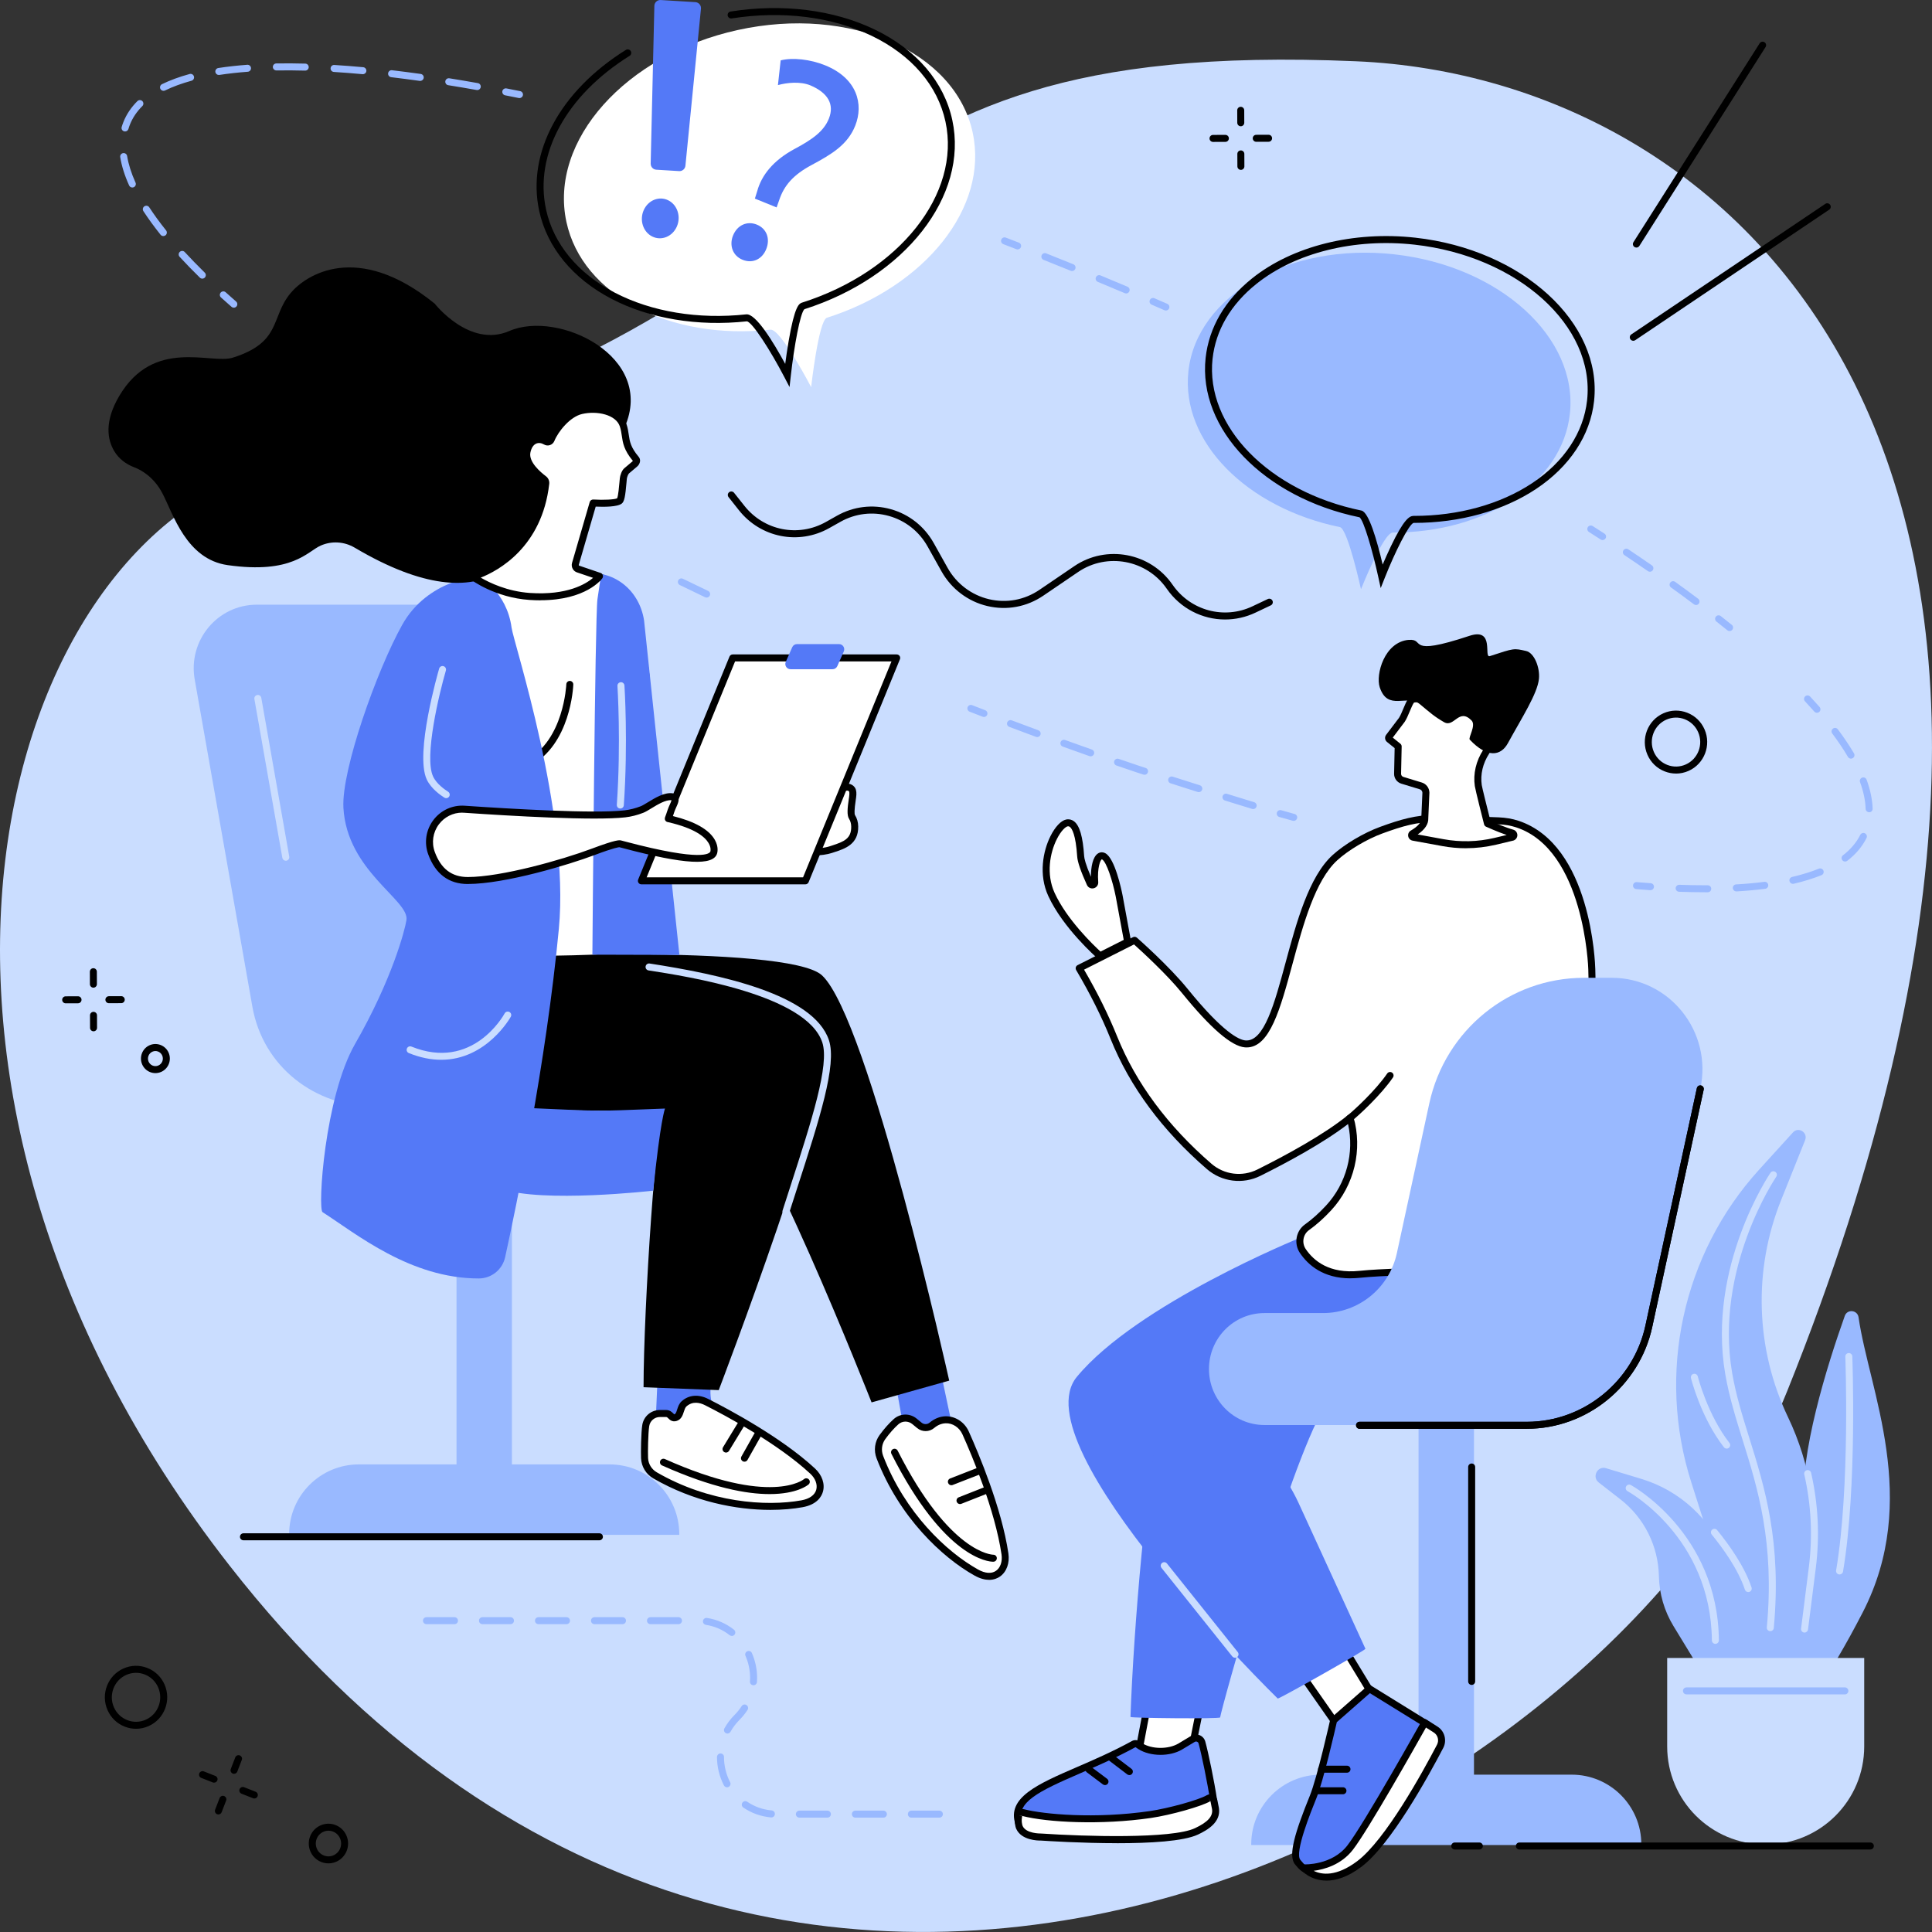 <svg xmlns="http://www.w3.org/2000/svg" id="Layer_2" viewBox="0 0 827.97 827.97"><rect x="0" y="0" width="827.97" height="827.97" fill="#333333" stroke="none"/><g id="Illustration"><g id="Job_interview"><path d="M119.4,199.39C388.54,130.14,333.13,15.61,581.17,26.26c163.64,7.03,344.73,171.95,184.71,569.99-73.88,183.78-432.75,375.55-667.59,74.58C-64.67,461.99-1.86,230.59,119.4,199.39Z" style="fill:#caddff;"></path><path d="M242.3,475.53l-81.15-1.18c-26.1,0-48.43-17.04-53-42.98l-24.71-140.2c-2.94-16.7,9.78-32.03,26.59-32.03h94.19l38.09,216.4Z" style="fill:#99b9ff;"></path><polygon points="219.38 655.88 195.64 655.88 195.64 474.1 219.38 475.05 219.38 655.88" style="fill:#99b9ff;"></polygon><path d="M261.23,627.58h-107.45c-16.49,0-29.86,13.37-29.86,29.86v.31h167.18v-.31c0-16.49-13.37-29.86-29.86-29.86Z" style="fill:#99b9ff;"></path><path d="M122.48,368.88c-.71,0-1.35-.51-1.48-1.24l-11.98-68.06c-.14-.82.4-1.59,1.22-1.74.82-.14,1.59.4,1.74,1.22l11.98,68.06c.14.82-.4,1.59-1.22,1.74-.09.02-.18.02-.26.02Z" style="fill:#caddff;"></path><path d="M401.71,580.28c-.2.82,9.46,45.04,9.46,45.04l-22.21-3.72-6.69-37.39,19.44-3.94Z" style="fill:#5479f7;"></path><path d="M399.38,610.81c1.36-1.14,3.3-2.26,5.77-2.36,3.72-.16,7.12,2.17,8.66,5.6,3.85,8.56,14.01,32.41,16.88,51.9,1.01,6.89-4.18,12.49-12.28,7.98-13.27-7.4-31.69-24.38-41.33-49.46-1.11-2.88-.71-6.13,1.11-8.62,1.48-2.03,3.5-4.49,5.83-6.58,2.23-2,5.59-2.03,7.91-.13l2.09,1.72c1.57,1.29,3.81,1.27,5.36-.04Z" style="fill:#fff;"></path><path d="M423.87,677.05c-1.7,0-3.77-.47-6.2-1.82-13.96-7.78-32.32-25.06-42-50.23-1.3-3.4-.82-7.15,1.3-10.04,1.97-2.69,4-4.98,6.04-6.81,2.79-2.5,6.94-2.57,9.86-.17l2.09,1.72c1,.82,2.45.81,3.44-.03,1.99-1.67,4.3-2.61,6.67-2.71,4.21-.16,8.26,2.42,10.09,6.48,4.15,9.23,14.12,32.8,16.99,52.29.61,4.15-.78,7.95-3.64,9.93-.94.65-2.5,1.4-4.66,1.4ZM388.03,609.23c-1.08,0-2.15.39-3.01,1.15-1.89,1.69-3.78,3.83-5.62,6.35-1.51,2.07-1.85,4.76-.92,7.2,9.39,24.42,27.16,41.16,40.66,48.69,3.04,1.7,5.77,1.9,7.69.57,1.91-1.32,2.82-4.01,2.38-7.02-2.82-19.12-12.66-42.39-16.76-51.5-1.33-2.95-4.24-4.86-7.23-4.71-1.73.07-3.37.75-4.87,2.01h0c-2.1,1.77-5.16,1.79-7.28.05l-2.09-1.72c-.87-.71-1.91-1.07-2.95-1.07ZM399.38,610.81h0,0Z"></path><path d="M425.64,669.29c-1.78,0-20.78-1.11-43.62-46.24-.37-.74-.08-1.64.66-2.02.74-.37,1.64-.08,2.02.66,22.35,44.17,40.62,44.59,40.96,44.59.01,0,.02,0,.03,0,.81,0,1.49.65,1.51,1.46.02.82-.62,1.51-1.44,1.54-.02,0-.06,0-.11,0Z"></path><path d="M411.42,644.58c-.6,0-1.16-.36-1.4-.95-.3-.77.07-1.64.85-1.95l10.53-4.15c.77-.3,1.64.07,1.95.84.3.77-.07,1.64-.84,1.95l-10.53,4.15c-.18.07-.37.1-.55.1Z"></path><path d="M407.73,636.51c-.6,0-1.17-.36-1.4-.96-.3-.77.08-1.64.85-1.94l12.35-4.81c.77-.3,1.64.08,1.94.85.3.77-.08,1.64-.85,1.94l-12.35,4.81c-.18.07-.36.1-.54.1Z"></path><path d="M306.93,580.16c-.16.33-1.39,5.52-2.36,14.27-1.6,14.57,14.71,28.07,14.71,28.07l-38.64-5.21,1.48-33.73,24.81-3.41Z" style="fill:#5479f7;"></path><path d="M289.56,607.5c2.27-.75,1.75-4.25,3.6-5.9,2.79-2.49,6.29-2.44,9.62-.76,8.33,4.2,31.1,16.28,45.48,29.6,5.08,4.71,4.54,12.36-4.57,14-14.93,2.69-39.82,1.19-62.95-12.17-2.65-1.53-4.38-4.31-4.52-7.4-.11-2.52,0-10.87.51-13.99.49-2.98,3.08-5.13,6.07-5.13h2.69c2.02.01,2.14,2.37,4.06,1.74Z" style="fill:#fff;"></path><path d="M330.18,647.07c-14.69,0-32.94-3.53-50.19-13.49-3.14-1.81-5.1-5.04-5.26-8.63-.12-2.59,0-11.05.53-14.3.61-3.7,3.77-6.38,7.53-6.38h2.71c1.56.01,2.44.88,3.02,1.45.14.14.35.34.44.4,0,0,.05-.01.12-.04.48-.16.72-.76,1.12-2.02.38-1.2.82-2.57,1.96-3.58,3.04-2.71,7.16-3.06,11.3-.98,8.98,4.53,31.43,16.51,45.82,29.84,3.06,2.83,4.35,6.66,3.37,10-.58,1.98-2.48,5.46-8.69,6.58-4.04.73-8.7,1.15-13.78,1.15ZM282.8,607.27c-2.28,0-4.2,1.62-4.57,3.87-.49,3.01-.61,11.25-.5,13.68.11,2.56,1.52,4.87,3.77,6.17,22.52,13.01,46.76,14.72,61.94,11.99,3.43-.62,5.68-2.21,6.35-4.47.65-2.24-.32-4.9-2.53-6.95-14.11-13.06-36.27-24.88-45.14-29.36-2.14-1.08-5.26-1.86-7.95.54-.52.47-.8,1.33-1.1,2.25-.47,1.47-1.06,3.3-3.04,3.95-1.89.62-3.01-.48-3.61-1.08-.47-.46-.62-.58-.92-.58h-2.69s0,0-.01,0ZM288.98,606.12h0,0Z"></path><path d="M329.8,640.3c-9.82,0-24.62-2.67-46.08-12.28-.76-.34-1.09-1.23-.76-1.98.34-.76,1.23-1.09,1.98-.76,45.46,20.36,59.48,8.74,59.61,8.62.62-.55,1.57-.48,2.12.14.55.62.49,1.57-.14,2.12-.34.29-4.95,4.14-16.74,4.14Z"></path><path d="M319.04,626.42c-.25,0-.5-.06-.73-.19-.72-.41-.98-1.32-.57-2.04l5.59-9.92c.41-.72,1.32-.98,2.04-.57.72.41.98,1.32.57,2.04l-5.59,9.92c-.28.49-.78.76-1.31.76Z"></path><path d="M311.14,622.5c-.27,0-.54-.07-.78-.22-.71-.43-.93-1.35-.5-2.06l6.29-10.33c.43-.71,1.35-.93,2.06-.5.71.43.93,1.35.5,2.06l-6.29,10.33c-.28.46-.78.72-1.28.72Z"></path><path d="M202.24,410.14s135.25-5.87,150.04,7.86c20.06,18.63,54.51,173.67,54.51,173.67l-33.27,9.33s-50.13-127.25-62.55-127.25-129.52-4.18-129.52-4.18l20.79-59.44Z"></path><path d="M175.63,405.86s-17.84,52.37-3.64,61.92c14.19,9.55,116.51,8.74,112.96,7.55s-9.15,85.74-9.15,119.17l32.22,1.24s51.34-134.45,45.8-149.46c-9.9-26.86-86.11-33.01-110.5-36.6-5.02-.74-67.69-3.82-67.69-3.82Z"></path><path d="M336.81,520.72c-.15,0-.31-.02-.46-.07-.79-.25-1.22-1.1-.97-1.89,1.16-3.62,2.31-7.17,3.44-10.66,8.99-27.78,16.76-51.77,13.58-61.36-6.76-20.38-57.72-28.27-74.47-30.86-.82-.13-1.38-.89-1.25-1.71.13-.82.89-1.38,1.71-1.25,29.85,4.62,70.29,13.05,76.86,32.88,3.48,10.52-4.04,33.78-13.57,63.22-1.13,3.48-2.28,7.03-3.43,10.65-.2.64-.79,1.04-1.43,1.04Z" style="fill:#caddff;"></path><path d="M362.23,337.42c1.11-.29,2.4.03,2.97,1.06.41.73.37,2,.19,3.2-.24,1.68-1.17,6.94-.27,8.37.6.96,1.15,2.31,1.18,4.11.14,7.04-5.33,8.32-10.27,9.95-4.94,1.64-16.21,1.53-19.38-2.83-3.18-4.37,6.51-12.12,16.91-13.54,3.52-.48,2.92-.98,3.34-2.41.29-.98,1.65-5.13,2.35-6,.78-.96,1.82-1.61,2.97-1.91Z" style="fill:#fff;"></path><path d="M348.59,366.61c-5.16,0-10.79-1.19-13.15-4.44-1.04-1.43-1.18-3.23-.39-5.08,2.08-4.87,10.29-9.73,18.32-10.83,1.2-.16,1.69-.31,1.89-.39.01-.06.02-.12.03-.18.05-.23.1-.49.18-.78.02-.05,1.57-5.22,2.63-6.52.97-1.2,2.28-2.04,3.76-2.42,1.88-.49,3.8.25,4.65,1.78.52.93.64,2.28.37,4.15l-.1.64c-.73,4.76-.61,6.28-.39,6.73.89,1.41,1.37,3.06,1.4,4.87.15,7.69-5.66,9.58-10.33,11.09l-.97.32c-1.97.65-4.86,1.07-7.92,1.07ZM363.02,338.82c-.14,0-.29.02-.42.05h0c-.86.22-1.61.7-2.18,1.4-.44.58-1.65,3.99-2.08,5.47-.06.19-.09.36-.12.52-.4,2.05-1.52,2.56-4.46,2.96-7.58,1.04-14.5,5.59-15.96,9.04-.5,1.16-.2,1.78.06,2.14,2.54,3.5,12.83,3.9,17.7,2.29l.98-.32c5.18-1.68,8.36-2.98,8.25-8.18-.02-1.26-.34-2.38-.95-3.34-.92-1.46-.7-4.44-.03-8.77l.09-.62c.25-1.75,0-2.24-.02-2.26-.15-.27-.51-.39-.87-.39ZM362.23,337.42h0,0Z"></path><path d="M200.96,250.58s-21.27-12.3-36.37,91.64c0,0,25.9,55.88,26.35,63.73.46,7.85,68.56,4.44,68.56,4.44l1.56-119.14,15.89-.76-3.4-27.49c-2.11-8.01-11.03-13.77-17.02-15.91l-55.56,3.5Z" style="fill:#fff;"></path><path d="M228.93,412.62c-1.18,0-2.36,0-3.55-.01-31.26-.23-35.75-3.3-35.94-6.58-.36-6.21-19.05-47.72-26.22-63.18-.12-.26-.17-.56-.12-.85,9.95-68.5,22.68-88.03,31.61-92.36,3.21-1.55,5.55-.97,6.53-.58l55.19-3.48c.2-.01.41.02.6.09,5.54,1.98,15.55,7.77,17.97,16.94.02.07.03.13.04.2l3.4,27.49c.05.41-.07.83-.34,1.15-.27.32-.66.51-1.08.53l-14.48.7-1.54,117.73c-.01.79-.63,1.44-1.42,1.48-.16,0-14.96.74-30.65.74ZM166.13,341.99c2.53,5.48,25.85,56.09,26.3,63.87.14.33,2.39,3.59,33.95,3.76,13.71.08,27.31-.47,31.63-.66l1.54-117.73c.01-.79.64-1.44,1.43-1.48l14.27-.69-3.19-25.78c-1.85-6.79-9.39-12.32-15.76-14.68l-55.25,3.48c-.28.02-.57-.05-.82-.18-.11-.06-1.74-.83-4.41.55-6.72,3.45-19.49,19.68-29.69,89.55Z"></path><path d="M291.16,409.24l-15.14-143.33c-1-6.71-4.61-12.84-10.22-16.59-2.2-1.47-4.82-2.68-7.89-3.28,0,0,.05-2.78-1.87,10.77-1.04,7.36-2.12,146.38-2.17,152.32l37.28.11Z" style="fill:#5479f7;"></path><polygon points="345.15 377.49 274.88 377.49 314.01 281.95 384.28 281.95 345.15 377.49" style="fill:#fff;"></polygon><path d="M345.15,378.99h-70.27c-.5,0-.97-.25-1.25-.66-.28-.42-.33-.94-.14-1.4l39.13-95.54c.23-.56.78-.93,1.39-.93h70.27c.5,0,.97.25,1.25.66.28.42.33.94.14,1.4l-39.13,95.54c-.23.56-.78.93-1.39.93ZM277.12,375.99h67.03l37.9-92.54h-67.03l-37.9,92.54Z"></path><path d="M356.81,286.8h-18.03c-1.61,0-2.69-1.67-2.03-3.16l2.77-6.28c.36-.81,1.15-1.33,2.03-1.33h18.03c1.61,0,2.69,1.67,2.03,3.16l-2.77,6.28c-.36.81-1.15,1.33-2.03,1.33Z" style="fill:#5479f7;"></path><path d="M226.36,328.49c-.54,0-1.06-.29-1.33-.8-.39-.73-.1-1.64.63-2.03,15.96-8.41,17.03-32.17,17.04-32.41.03-.83.73-1.47,1.55-1.44.83.03,1.47.73,1.44,1.55-.04,1.05-1.15,25.74-18.64,34.95-.22.12-.46.17-.7.17Z"></path><path d="M228.35,474.92l18.49.81c6.44.28,12.9.3,19.34.06l18.81-.71s-1.99,4.89-5.04,35.19c0,0-47.55,5.43-65.29-.82-17.74-6.25,13.69-34.53,13.69-34.53Z" style="fill:#5479f7;"></path><path d="M205.17,246.89s-21.89,1.34-32.81,20.9c-10.92,19.56-26.05,62.26-25.19,78.31,1.47,27.23,28.31,39.59,27.02,48.2-.63,4.18-6.15,25.44-22.02,53.08-13.07,22.77-16.06,70.73-13.93,72.1,14.36,9.21,37.6,28.43,66.94,28.41,5.42,0,10.12-3.76,11.3-9.11,4.68-21.35,17.58-83.22,23.02-140.72,4.71-49.8-19.43-122.69-20.26-129.06-2.02-15.43-14.07-22.13-14.07-22.13Z" style="fill:#5479f7;"></path><path d="M287.95,341.44c2.86.36.53,3.25-.38,6.04-1.28,3.9-1.31,3.29-.98,3.36,22.33,5.13,19.31,14.42,19.31,14.42-2.06,7.2-36.76-2.85-40.09-3.64-1.19-.28-6.38,1.48-11.67,3.46-12.37,4.65-38.7,12.23-53.6,12.26-8.4.02-13.06-4.77-15.61-11.73-3.5-9.53,4.04-19.52,14.09-18.83,20.96,1.44,55.74,3.45,68.79,1.98,2.53-.28,4.99-.94,7.36-1.87,2.73-1.06,8.56-5.99,12.79-5.46Z" style="fill:#fff;"></path><path d="M200.49,378.85c-8.17,0-13.88-4.28-16.97-12.71-1.82-4.95-1-10.43,2.17-14.66,3.17-4.23,8.19-6.54,13.43-6.18,19.99,1.37,55.47,3.45,68.52,1.98,2.27-.26,4.62-.85,6.98-1.77.71-.28,1.82-.95,3-1.67,3.15-1.92,7.07-4.31,10.52-3.88h0c1.13.14,1.93.61,2.36,1.39.77,1.38.05,2.97-.71,4.65-.29.65-.59,1.31-.8,1.94-.24.74-.44,1.33-.6,1.79,9.42,2.35,15.46,5.78,17.96,10.2,1.76,3.11,1.05,5.54.97,5.8-1.55,5.42-13.91,4.76-40.07-2.18-.86-.23-1.48-.39-1.8-.47-.19,0-1.9.06-10.79,3.41-10.68,4.02-37.96,12.32-54.13,12.35h-.05ZM198.05,348.26c-3.9,0-7.58,1.84-9.97,5.02-2.56,3.42-3.22,7.84-1.75,11.83,2.65,7.23,7.28,10.75,14.16,10.75h.04c14.23-.03,40.09-7.28,53.08-12.16,10.59-3.98,11.86-3.68,12.54-3.52.33.08.98.25,1.87.49,33.3,8.83,36.19,5.05,36.43,4.2.02-.09.42-1.55-.79-3.58-1.55-2.62-5.81-6.29-17.29-8.94-.45-.03-.9-.25-1.16-.61-.51-.68-.26-1.35-.07-1.84.15-.4.47-1.23,1-2.87.26-.78.61-1.56.92-2.25.26-.57.62-1.36.73-1.83-.01,0-.02,0-.03,0-2.42-.3-5.98,1.87-8.59,3.46-1.35.82-2.51,1.54-3.47,1.91-2.61,1.02-5.21,1.67-7.73,1.96-13.29,1.5-48.97-.59-69.06-1.97-.29-.02-.57-.03-.86-.03ZM286.59,352.33h0,0ZM286.26,352.3s0,0,0,0c0,0,0,0,0,0Z"></path><path d="M191.23,342.06c-.28,0-.57-.08-.82-.24-1.39-.91-5.61-3.67-7.53-7.79-5.19-11.13,4.9-46.04,5.33-47.52.23-.8,1.06-1.25,1.86-1.02.79.23,1.25,1.06,1.02,1.86-2.86,9.78-9.41,37.02-5.49,45.41,1.56,3.34,5.24,5.75,6.45,6.54.69.45.89,1.38.43,2.08-.29.44-.77.68-1.26.68Z" style="fill:#caddff;"></path><path d="M265.84,346.5s-.07,0-.11,0c-.83-.06-1.45-.77-1.39-1.6,1.85-26.63.28-50.69.27-50.93-.06-.83.57-1.54,1.4-1.6.83-.06,1.54.57,1.6,1.4.02.24,1.59,24.49-.27,51.33-.06.79-.71,1.4-1.5,1.4Z" style="fill:#caddff;"></path><path d="M189.09,454.18c-4.2,0-8.82-.84-13.88-2.88-.77-.31-1.14-1.18-.83-1.95.31-.77,1.18-1.14,1.95-.83,26.08,10.53,39.4-13.21,39.95-14.23.4-.73,1.31-.99,2.03-.6.73.4,1,1.3.6,2.03-.12.22-10.29,18.46-29.83,18.46Z" style="fill:#caddff;"></path><path d="M57.44,200.23c-3.51-1.34-6.6-3.7-8.52-6.96-2.85-4.81-4.35-12.54,2.22-23.63,14.82-25.05,39.22-13.4,48.61-16.36,21.03-6.61,16.14-17.22,24.73-27.61,6.43-7.78,28.55-22.51,61.83,4.47,0,0,14.9,19.14,31.97,11.71,20.98-9.12,62.88,10.95,49.4,41.28-3.89,8.75-10.83,15.49-19.26,19.18-1.53.67-3.2,1.32-5.02,1.91-5.26,1.73-9.33,6.14-10.69,11.8-4.4,18.44-20.83,54.1-80.68,18.7-4.51-2.67-9.89-2.98-14.59-.91-5.77,2.55-12.09,12.31-39.84,8.38-17.82-2.52-23.36-21.97-28.01-30.8-3.7-7.03-9.07-9.99-12.14-11.17Z"></path><path d="M233.89,189.17c.85.51,1.94.15,2.31-.77,1.78-4.37,7.1-11.1,12.93-12.45,7.48-1.72,16.06.6,17.94,6.33,1.64,5,.05,8.02,5.5,14.49.52.62.07,1.62-.57,2.1l-3.43,2.9c-.72.55-1.34,2.4-1.43,3.31-.27,2.81-.63,8.79-1.6,9.56-1.89,1.5-11.35.92-11.35.92l-7.58,26.08c-.29.99.3,2.02,1.29,2.27l9.02,3.07s-7.25,10.16-29.88,8.62c-14.47-.98-24.42-8.48-24.42-8.48,0,0,27.5-6.69,31.29-39.94.08-.73-.23-1.45-.82-1.89-2.24-1.69-8.29-6.65-7.23-11.69,1.12-5.35,5.12-6.16,8.03-4.43Z" style="fill:#fff;"></path><path d="M231.6,257.27c-1.48,0-3.03-.05-4.66-.16-14.75-1-24.8-8.46-25.23-8.78-.46-.35-.68-.93-.57-1.5.12-.57.55-1.02,1.11-1.15,1.08-.27,26.53-6.89,30.16-38.66.02-.2-.06-.4-.23-.52-3.41-2.56-8.96-7.68-7.8-13.2.78-3.72,2.71-5.28,4.2-5.93,1.9-.83,4.11-.64,6.07.52.02.01.05.03.09.01,1.95-4.7,7.54-11.91,14.05-13.41,7.74-1.78,17.47.51,19.71,7.32.55,1.67.76,3.11.96,4.49.42,2.88.78,5.36,4.27,9.5.44.53.64,1.21.56,1.92-.1.87-.63,1.77-1.38,2.34l-3.37,2.85c-.32.3-.83,1.56-.91,2.3-.04.43-.09.93-.13,1.48-.52,5.95-.9,8.22-2.03,9.11-1.87,1.49-7.75,1.46-11.18,1.31l-7.25,24.93c-.03.11,0,.2.03.26.03.05.09.12.19.14.04,0,.08.02.11.03l9.02,3.07c.45.15.8.51.94.96.15.45.07.95-.21,1.33-.29.41-6.96,9.41-26.54,9.41ZM206.03,247.55c3.75,2.19,11.42,5.91,21.1,6.57,15.96,1.08,23.97-3.86,27.04-6.48l-6.72-2.28c-.85-.23-1.55-.78-1.99-1.55-.45-.79-.56-1.71-.31-2.58l7.58-26.08c.2-.67.84-1.12,1.53-1.08,4.52.28,9.16.03,10.22-.53.48-1.03.85-5.25,1.01-7.08.05-.56.09-1.08.14-1.51.1-1.06.8-3.43,2.02-4.36l3.37-2.85c.1-.07.16-.15.21-.21-3.87-4.67-4.32-7.78-4.75-10.78-.19-1.32-.37-2.56-.84-3.99-1.65-5.04-9.7-6.83-16.18-5.34-5.17,1.19-10.22,7.47-11.88,11.55-.34.84-1.03,1.49-1.89,1.78-.86.29-1.8.19-2.58-.28-1.11-.66-2.33-.79-3.33-.35-1.2.53-2.06,1.84-2.47,3.8-.85,4.04,4.38,8.47,6.66,10.18,1.01.76,1.55,2.01,1.41,3.26-3.1,27.18-21.89,37.23-29.36,40.19Z"></path><path d="M416.85,56.87c6.93,32.14-20.48,65.95-62.48,79.31-.02,0-.04.01-.06.02-3.53,1.44-6.69,29.7-6.69,29.7,0,0-13.08-25.09-17.44-24.62-42.87,4.63-80.62-14.53-87.44-46.17-7.52-34.86,25.37-71.69,73.45-82.25,48.08-10.56,93.15,9.14,100.67,44Z" style="fill:#fff;"></path><path d="M338.37,165.89l-2.27-4.36c-5.86-11.24-13.69-23.5-16.01-23.82-21.11,2.28-41.74-1.14-58.04-9.65-16.6-8.66-27.6-22.05-30.98-37.7-5.37-24.89,8.87-51.32,37.15-68.97.7-.44,1.63-.22,2.07.48.44.7.22,1.63-.48,2.07-27.18,16.96-40.9,42.17-35.81,65.79,3.18,14.76,13.63,27.43,29.43,35.67,15.78,8.23,35.8,11.54,56.38,9.32,4.06-.45,11.49,11.67,16.7,21.23.35-2.67.85-6.16,1.45-9.67,2.6-15.31,4.54-16.11,5.58-16.53l.17-.06c41.73-13.27,68.15-46.61,61.48-77.56-3.34-15.48-14.54-28.52-31.55-36.74-17.07-8.24-38.4-10.9-60.07-7.49-.82.13-1.59-.43-1.72-1.25-.13-.82.43-1.59,1.25-1.71,22.27-3.51,44.23-.75,61.84,7.75,17.86,8.62,29.65,22.4,33.18,38.8,6.99,32.44-20.25,67.26-63.39,81.02-1.81,1.63-4.42,15.99-5.82,28.5l-.55,4.89Z"></path><path d="M291.06,73.33l-9.81-.6c-1.37-.08-2.43-1.25-2.4-2.63l1.58-67.58c.03-1.46,1.26-2.6,2.7-2.51l14.89.91c1.44.09,2.53,1.37,2.38,2.83l-6.66,67.27c-.14,1.38-1.33,2.4-2.69,2.31Z" style="fill:#5479f7;"></path><path d="M275.87,90.06c1.9-4.28,6.62-6.17,10.53-4.21,3.91,1.95,5.55,7.01,3.64,11.29-1.9,4.28-6.62,6.17-10.53,4.21-3.91-1.95-5.55-7.01-3.64-11.29Z" style="fill:#5479f7;"></path><path d="M323.51,85.11l1.01-3.24c1.88-6.82,6.87-13.07,15.74-17.9,7.94-4.22,12.81-7.72,14.97-13.16,2.45-6.16-.47-11.06-7.97-14.24-4.31-1.75-9.96-1.18-13.87-.1l1.17-10.6c5.11-1.3,12.7-.46,19.04,2.11,13.77,5.58,16.58,16.69,12.92,25.87-3.27,8.22-10.18,12.29-18.67,16.85-7.77,4.15-11.8,8.69-13.9,15l-1.13,3.19-9.34-3.79ZM314.14,100.96c1.78-4.47,6.02-6.4,10.21-4.7,4.19,1.7,5.81,6.01,4.03,10.48-1.68,4.23-5.74,6.38-10.17,4.58-4.19-1.7-5.76-6.13-4.08-10.36Z" style="fill:#5479f7;"></path><path d="M509.3,159.17c-3.29,30.18,25.1,58.54,64.92,66.72.02,0,.04,0,.06.01,3.38.98,8.98,26.62,8.98,26.62,0,0,9.61-24.31,13.66-24.3,39.79.08,72.62-21.17,75.86-50.88,3.57-32.73-30.13-63.34-75.28-68.35s-84.64,17.45-88.21,50.18Z" style="fill:#99b9ff;"></path><path d="M591.71,252.02l-1.05-4.81c-2.45-11.23-6.19-24.08-8-25.51-40.93-8.43-69.31-37.8-65.98-68.33,1.42-12.98,8.28-24.75,19.86-34.03,17.33-13.89,43.5-20.42,70.01-17.48,45.89,5.1,80.26,36.51,76.6,70.01-1.61,14.72-10.45,28.11-24.89,37.7-14.12,9.37-32.67,14.52-52.25,14.52h-.22c-2.03.62-8,12.58-12.26,23.35l-1.81,4.58ZM519.65,153.7c-3.16,29,24.24,56.98,63.74,65.09l.17.04c3.07.89,6.42,12.2,8.99,23.12.95-2.23,2.19-5.05,3.54-7.86,5.47-11.41,7.89-13,9.7-13,.1,0,.15,0,.22,0,19,0,36.96-4.98,50.59-14.02,13.69-9.08,22.06-21.7,23.56-35.52,3.48-31.86-29.7-61.78-73.95-66.7-25.73-2.86-51.08,3.43-67.8,16.84-10.94,8.77-17.42,19.84-18.75,32.02Z"></path><path d="M750.7,753.97s18.04-5.64,47.58-62.97c24.94-48.39,2.71-95.16-1.78-126.44-.46-3.19-4.83-3.66-5.91-.62-7.48,21.02-19.51,59.24-17.56,82.77,2.8,33.91-22.33,107.25-22.33,107.25Z" style="fill:#99b9ff;"></path><path d="M770.25,722.63l6.42-50.8c2.79-22.05-.82-44.45-10.39-64.47-13.94-29.17-15.04-62.93-3.01-92.96l10.32-25.78c1.3-3.26-2.85-5.9-5.2-3.32l-14.49,15.94c-32.87,36.17-43.97,87.37-29.07,134.09l26.7,83.69,18.72,3.6Z" style="fill:#99b9ff;"></path><path d="M773.35,699.65c-.06,0-.13,0-.19-.01-.82-.1-1.4-.85-1.3-1.68l3.33-26.32c1.68-13.32,1.03-26.7-1.96-39.79-.18-.81.32-1.61,1.13-1.8.81-.18,1.61.32,1.8,1.13,3.06,13.43,3.74,27.17,2.01,40.83l-3.33,26.32c-.1.76-.74,1.31-1.49,1.31Z" style="fill:#caddff;"></path><path d="M761.97,724.3l-22.28-56.92c-6.34-16.19-19.68-28.56-36.21-33.57l-15.2-4.6c-3.69-1.12-6.17,3.76-3.12,6.13l9.34,7.26c10.12,7.87,16.16,19.95,16.43,32.84.16,7.58,2.31,14.97,6.25,21.43l15.1,24.77,29.69,2.66Z" style="fill:#99b9ff;"></path><path d="M758.67,699.05s-.09,0-.14,0c-.83-.08-1.43-.81-1.35-1.63,3.38-36.22-3.89-59.55-10.32-80.14-2.98-9.57-5.8-18.6-7.48-28.34-7.93-46.02,19.1-85.94,19.37-86.34.47-.68,1.4-.85,2.09-.38.68.47.85,1.4.38,2.09-.27.39-26.6,39.34-18.89,84.13,1.64,9.54,4.43,18.48,7.39,27.95,6.51,20.86,13.88,44.5,10.44,81.31-.07.78-.73,1.36-1.49,1.36Z" style="fill:#caddff;"></path><path d="M749.21,682.29c-.63,0-1.22-.4-1.42-1.03-2.85-8.62-9.31-17.61-14.22-23.63-.52-.64-.43-1.59.21-2.11.64-.52,1.59-.43,2.11.21,5.08,6.22,11.76,15.53,14.75,24.59.26.79-.17,1.64-.95,1.9-.16.05-.32.08-.47.08Z" style="fill:#caddff;"></path><path d="M788.36,674.75c-.08,0-.17,0-.25-.02-.82-.14-1.37-.91-1.23-1.73,6.06-35.83,3.96-91.03,3.94-91.58-.03-.83.61-1.53,1.44-1.56.86-.02,1.53.61,1.56,1.44.02.56,2.13,56.06-3.98,92.2-.12.73-.76,1.25-1.48,1.25Z" style="fill:#caddff;"></path><path d="M735.14,704.49c-.82,0-1.49-.66-1.5-1.49-.43-44.32-35.79-63.76-36.15-63.95-.73-.39-1.01-1.3-.61-2.03.39-.73,1.3-1.01,2.03-.61.37.2,37.29,20.48,37.73,66.56,0,.83-.66,1.51-1.49,1.51h-.01Z" style="fill:#caddff;"></path><path d="M739.98,620.81c-.45,0-.89-.2-1.18-.58-9.76-12.53-13.95-28.94-14.12-29.63-.2-.8.29-1.62,1.09-1.82.8-.2,1.62.29,1.82,1.09.04.16,4.22,16.5,13.58,28.52.51.65.39,1.6-.26,2.1-.27.21-.6.32-.92.32Z" style="fill:#caddff;"></path><path d="M756.92,790.44h-.45c-23.19,0-41.99-18.8-41.99-41.99v-37.91h84.44v37.91c0,23.19-18.8,41.99-41.99,41.99Z" style="fill:#caddff;"></path><path d="M790.63,726.14h-67.88c-.83,0-1.5-.67-1.5-1.5s.67-1.5,1.5-1.5h67.88c.83,0,1.5.67,1.5,1.5s-.67,1.5-1.5,1.5Z" style="fill:#99b9ff;"></path><rect x="607.93" y="595.06" width="23.75" height="193.77" style="fill:#99b9ff;"></rect><path d="M673.53,760.54h-107.45c-16.49,0-29.86,13.37-29.86,29.86v.31h167.18v-.31c0-16.49-13.37-29.86-29.86-29.86Z" style="fill:#99b9ff;"></path><path d="M630.69,722.08c-.83,0-1.5-.67-1.5-1.5v-91.89c0-.83.67-1.5,1.5-1.5s1.5.67,1.5,1.5v91.89c0,.83-.67,1.5-1.5,1.5Z"></path><path d="M514.84,729.3l-6.25,31.13c-.21,1.05-1.19,1.76-2.11,1.53l-18.27-4.65c-.79-.2-1.25-1.04-1.08-1.94l5.26-27.82,22.45,1.75Z" style="fill:#fff;"></path><path d="M506.84,763.51c-.24,0-.49-.03-.73-.09l-18.27-4.65c-1.57-.4-2.51-1.98-2.19-3.67l5.26-27.82c.14-.75.84-1.3,1.59-1.22l22.45,1.75c.43.03.82.25,1.08.59.26.34.36.78.27,1.2l-6.25,31.13c-.19.95-.76,1.79-1.56,2.29-.51.32-1.08.49-1.66.49ZM493.62,729.16l-5.01,26.5c-.03.14.01.22.02.24l18.22,4.62s.22-.13.27-.37l5.92-29.47-19.42-1.51Z"></path><polygon points="573.74 702.6 589.13 727.9 571.54 737.23 555.71 714.59 573.74 702.6" style="fill:#fff;"></polygon><path d="M571.54,738.73c-.48,0-.94-.23-1.23-.64l-15.83-22.64c-.23-.33-.32-.74-.24-1.14.08-.4.31-.75.64-.97l18.03-11.99c.34-.23.76-.3,1.16-.21.4.09.74.34.96.68l15.39,25.3c.21.35.27.78.17,1.18-.11.4-.38.73-.74.93l-17.59,9.32c-.22.12-.46.17-.7.17ZM557.82,714.99l14.19,20.29,15.01-7.96-13.75-22.61-15.45,10.27Z"></path><path d="M515.1,746.75c1.25,4.48,3.88,17.09,4.99,24.68.69,4.76-2.32,9.27-6.92,10.51-13.02,3.52-44.14,3.37-70.05,4.51-1.77.08-5.05-.79-6.5-5.09-4.93-14.58,22.3-19.1,49.22-33.92.53-.29,1.17-.26,1.66.09.31.22.7.49,1.17.79,4.68,2.98,12.47,2.98,17.22.12l5.37-3.23c1.47-.89,3.38-.13,3.84,1.54Z" style="fill:#5479f7;"></path><path d="M442.89,787.96c-2.66,0-6.17-1.58-7.7-6.11-3.88-11.47,9.47-17.25,26.37-24.57,7.24-3.13,15.44-6.69,23.54-11.15,1.05-.58,2.3-.51,3.26.18.29.21.67.46,1.1.74,4.16,2.65,11.33,2.7,15.64.1l5.37-3.23c1.11-.67,2.42-.77,3.62-.3,1.2.48,2.09,1.47,2.44,2.72,1.3,4.65,3.92,17.29,5.03,24.86.8,5.49-2.65,10.72-8.01,12.18-9.85,2.67-29.28,3.24-49.86,3.86-6.83.2-13.89.41-20.52.71-.1,0-.19,0-.29,0ZM486.63,748.75c-8.3,4.54-16.57,8.12-23.87,11.28-17.7,7.67-27.58,12.41-24.72,20.85,1.36,4.02,4.42,4.1,5.01,4.07,6.65-.29,13.72-.5,20.56-.71,19.49-.58,39.65-1.18,49.16-3.75,3.9-1.05,6.41-4.86,5.83-8.85-1.06-7.27-3.68-19.96-4.95-24.49-.13-.47-.47-.66-.66-.74-.19-.08-.56-.16-.97.08l-5.37,3.23c-5.26,3.17-13.7,3.1-18.8-.14-.49-.31-.91-.6-1.23-.83Z"></path><path d="M520.87,774.86c.03.13.04.22.05.27.69,4.76-3.83,7.69-8.15,9.72-12.83,6.02-64.63,2.57-66.63,2.43-.04,0-.07,0-.11,0-.64.01-7.22.01-9.12-4.08-.24-.51-.38-1.22-.47-1.89-.14-1.09-.07-2.2.17-3.28.2-.88,1.06-1.43,1.92-1.2,9.61,2.46,32.17,4.06,54.5.8,8.24-1.2,21.39-4.89,24.85-6.96.94-.56,2.15-.02,2.36,1.07.18.91.4,2.01.62,3.13Z" style="fill:#fff;"></path><path d="M478.73,789.91c-15.19,0-29.81-.94-32.69-1.13-1.36.03-8.25-.12-10.49-4.95-.27-.58-.46-1.34-.6-2.32-.16-1.22-.1-2.5.19-3.81.19-.83.69-1.53,1.41-1.97.71-.44,1.55-.56,2.35-.36,8.32,2.13,30.31,4.22,53.91.77,8.03-1.17,20.97-4.78,24.3-6.76.86-.51,1.91-.58,2.82-.17.92.41,1.58,1.24,1.78,2.24l.62,3.13c.03.17.05.29.06.35.86,5.92-4.72,9.27-9,11.28-6.2,2.91-20.68,3.71-34.67,3.71ZM446.07,785.77c.06,0,.11,0,.18,0,18.43,1.25,55.92,2.38,65.88-2.3,5.5-2.58,7.75-5.09,7.3-8.14l-.04-.19s0,0,0,0l-.62-3.13-.89-1.36.77,1.29c-3.64,2.18-16.93,5.92-25.4,7.16-21.43,3.13-44.38,1.9-55.09-.84l-1.55-.25,1.46.33c-.21.96-.26,1.88-.15,2.76.12.87.26,1.29.34,1.45,1.52,3.27,7.46,3.2,7.73,3.21.02,0,.04,0,.06,0Z"></path><path d="M483.99,760.73c-.32,0-.64-.1-.91-.31l-7.86-5.98c-.66-.5-.79-1.44-.28-2.1.5-.66,1.44-.79,2.1-.28l7.86,5.98c.66.5.79,1.44.28,2.1-.29.39-.74.59-1.19.59Z"></path><path d="M473.55,765.01c-.31,0-.63-.1-.9-.3l-6.87-5.16c-.66-.5-.8-1.44-.3-2.1.5-.66,1.44-.8,2.1-.3l6.87,5.16c.66.5.8,1.44.3,2.1-.29.39-.74.6-1.2.6Z"></path><path d="M571.54,737.23l15.36-13.48,23.83,14.73c3.55,2.23,5.06,7.12,3.31,10.95-2.29,4.98-6.01,11.96-11.28,18.44-9.94,12.21-14.95,31.96-29.47,33.29-14.51,1.33-14.07.44-17.15-3.11-3.08-3.55,2.64-18.2,6.6-27.97,3.23-7.98,8.8-32.85,8.8-32.85Z" style="fill:#5479f7;"></path><path d="M563.99,803.24c-4.93,0-6.28-1.02-8.38-3.52-.18-.22-.38-.45-.59-.7-3.19-3.68.06-14.02,6.34-29.51,3.15-7.77,8.67-32.37,8.72-32.61l.11-.48,16.57-14.54,24.78,15.32c4.19,2.63,5.92,8.39,3.88,12.85-2.23,4.87-6.04,12.07-11.48,18.76-3.06,3.76-5.7,8.35-8.25,12.8-5.67,9.86-11.53,20.06-22.24,21.04-4.18.38-7.19.6-9.45.6ZM572.9,738.03c-.81,3.59-5.73,25.12-8.76,32.61-2.34,5.79-9.48,23.39-6.85,26.42.22.26.43.5.62.73,2.11,2.51,2.55,3.04,15.26,1.87,9.16-.84,14.38-9.93,19.91-19.55,2.61-4.55,5.32-9.25,8.53-13.2,5.24-6.44,8.92-13.4,11.08-18.11,1.44-3.14.21-7.2-2.74-9.05l-22.88-14.14-14.16,12.43Z"></path><path d="M577.26,759.7h-10.88c-.83,0-1.5-.67-1.5-1.5s.67-1.5,1.5-1.5h10.88c.83,0,1.5.67,1.5,1.5s-.67,1.5-1.5,1.5Z"></path><path d="M575.53,768.94h-10.88c-.83,0-1.5-.67-1.5-1.5s.67-1.5,1.5-1.5h10.88c.83,0,1.5.67,1.5,1.5s-.67,1.5-1.5,1.5Z"></path><path d="M558.79,800.49s12.53.67,19.79-8.66c7.26-9.32,31.99-53.6,31.99-53.6l4.71,3c2.39,1.52,3.21,4.63,1.9,7.15-5.94,11.37-22.2,41.1-34.65,50.45-15.5,11.65-23.75,1.66-23.75,1.66Z" style="fill:#fff;"></path><path d="M568.47,805.94c-7,0-10.78-4.43-10.84-4.5-.38-.46-.45-1.1-.18-1.63.27-.53.8-.86,1.42-.82.18.01,11.87.47,18.53-8.08,7.1-9.13,31.62-52.97,31.87-53.41.2-.36.54-.62.94-.72.4-.1.82-.03,1.17.19l4.71,3c3.02,1.92,4.09,5.92,2.42,9.11-6.35,12.17-22.49,41.5-35.07,50.95-5.97,4.49-10.99,5.92-14.97,5.92ZM562.97,801.75c3.4,1.68,9.64,2.65,18.66-4.13,12.09-9.09,27.96-37.96,34.22-49.94.95-1.82.35-4.1-1.37-5.19l-3.37-2.15c-4.32,7.7-24.74,43.92-31.34,52.41-5,6.43-12.23,8.41-16.79,9Z"></path><path d="M556.88,530.58s-69.69,28.34-95.4,59.49c-24.57,29.76,86.09,137.84,86.09,137.84.14.51,37.6-20.66,37.6-21.31l-28.7-62.59c-11.32-24.42-33.98-38.36-24.74-46.94,8.41-7.81,55.14-3.77,79.12-4.61,42.61-1.48,42.2-63.6,42.2-63.6l-96.18,1.73Z" style="fill:#5479f7;"></path><path d="M497.52,607.74c-6.02,22.5-11.73,90.2-13.05,128.06-.02.52,38.35.89,38.43.21.38-3.33,28.75-105.85,44.59-132.96,8.41-14.4,62.69-10.27,74.8-12.68,32.33-6.42,30.21-71.68,30.21-71.68l-151.34,60.44c-12.94,1.97-20.21,15.86-23.62,28.61Z" style="fill:#5479f7;"></path><path d="M529.27,710.43c-.44,0-.88-.19-1.17-.56l-30.34-37.95c-.52-.65-.41-1.59.24-2.11.65-.52,1.59-.41,2.11.24l30.34,37.96c.52.65.41,1.59-.24,2.11-.28.22-.61.33-.94.33Z" style="fill:#caddff;"></path><path d="M682.17,415.35s-1.3-52.07-31.91-62.18c-2.6-.86-5.33-1.28-8.06-1.39l-27.01-1.02c-8.02-.06-14.66,1.87-23.24,5.01-7.17,2.62-15.15,7.52-19.81,11.75-20.54,18.66-20.75,81.32-38.52,79.84-5.97-.5-15.95-10.46-25.84-22.66-7.92-9.77-21.55-21.75-21.55-21.75l-23.75,11.99c5.65,9.57,10.73,19.49,14.89,29.81,8.69,21.55,22.94,39.65,40.8,55.1,5.94,5.14,14.35,6.19,21.36,2.69,11.39-5.68,28.45-14.82,39.05-23.46,3.9,13.48.42,28.17-9.18,38.56-2.88,3.12-6.01,5.98-9.3,8.32-3.24,2.3-4,6.84-1.78,10.15,3.58,5.32,10.73,11.45,24.38,10.01,17.93-1.89,68.99-1.68,91.53-1.49,5.98.05,10.81-4.9,10.67-10.94l-2.74-118.35Z" style="fill:#fff;"></path><path d="M578.75,547.84c-11.73,0-18.22-5.76-21.67-10.89-2.68-3.98-1.71-9.46,2.16-12.21,3.02-2.15,6.07-4.88,9.06-8.11,8.69-9.39,12.19-22.59,9.41-34.93-10.55,8.13-26.05,16.48-37.51,22.19-7.58,3.78-16.61,2.64-23.01-2.9-19.13-16.55-32.99-35.28-41.21-55.67-3.87-9.61-8.71-19.29-14.79-29.6-.21-.36-.26-.79-.15-1.18.12-.4.39-.73.76-.92l23.75-11.99c.54-.28,1.21-.19,1.67.21.56.49,13.82,12.18,21.72,21.93,15.16,18.7,22.04,21.88,24.79,22.11,8.02.7,12.48-15.89,17.23-33.41,4.67-17.25,9.97-36.79,20.16-46.05,5.09-4.62,13.25-9.46,20.31-12.05,8.82-3.23,15.5-5.11,23.37-5.11.13,0,.26,0,.39,0l27.06,1.02c3.03.12,5.88.61,8.48,1.46,31.26,10.32,32.89,61.4,32.94,63.56h0s2.74,118.35,2.74,118.35c.08,3.35-1.17,6.51-3.51,8.88-2.31,2.35-5.42,3.58-8.67,3.59-21.49-.19-73.4-.41-91.36,1.48-1.44.15-2.8.22-4.11.22ZM578.58,477.58c.15,0,.3.02.45.07.48.15.85.53.99,1.01,4.04,13.95.39,29.28-9.52,40-3.13,3.39-6.34,6.25-9.53,8.52-2.55,1.81-3.18,5.44-1.4,8.09,3.38,5.02,10.12,10.71,22.98,9.36,18.12-1.9,70.16-1.68,91.7-1.5h.08c2.43,0,4.71-.96,6.43-2.7,1.77-1.79,2.71-4.17,2.65-6.71l-2.74-118.35c-.01-.51-1.63-51.13-30.88-60.79-2.33-.77-4.9-1.21-7.65-1.31l-27.01-1.02c-.12,0-.25,0-.37,0-7.41,0-13.59,1.74-22.29,4.92-6.62,2.42-14.57,7.13-19.32,11.45-9.54,8.66-14.71,27.76-19.28,44.61-5.17,19.09-9.66,35.65-19.61,35.65-.25,0-.51-.01-.77-.03-5.74-.48-14.78-8.29-26.88-23.21-6.69-8.25-17.66-18.24-20.62-20.9l-21.41,10.81c5.78,9.93,10.42,19.31,14.18,28.63,8.04,19.95,21.63,38.29,40.39,54.53,5.49,4.75,13.22,5.72,19.71,2.49,12-5.98,28.46-14.88,38.77-23.28.27-.22.61-.34.95-.34Z"></path><path d="M578.24,480.86c-.45,0-.89-.2-1.18-.58-.51-.65-.4-1.59.26-2.11,3.04-2.39,12.31-10.99,17.17-18.11.47-.68,1.4-.86,2.08-.39s.86,1.4.39,2.08c-5.04,7.4-14.65,16.31-17.8,18.78-.27.21-.6.32-.92.32Z"></path><path d="M483.25,403.62l-3.63-19.64s-2.97-14.98-6.6-16.98c-2.67-1.47-4.45,4.09-3.88,11.11.09,1.16-1.49,1.58-1.97.52-1.89-4.18-3.87-9.08-4.04-11.63-.33-4.99-1.32-15.32-5.94-14.32-4.62,1-12.86,16.98-6.6,30.63,6.27,13.65,20.78,26.3,20.78,26.3l11.87-5.99Z" style="fill:#fff;"></path><path d="M471.38,411.12c-.35,0-.71-.13-.99-.37-.6-.53-14.83-13.02-21.16-26.81-4.18-9.11-2.25-19.21.96-25.62,1.99-3.97,4.48-6.63,6.68-7.1,1.22-.27,2.4,0,3.39.74,2.42,1.83,3.81,6.57,4.36,14.94.06.96.55,3.35,2.91,8.86-.02-4.12.74-8.54,3.02-10.01.97-.63,2.13-.65,3.19-.07,4.04,2.22,6.83,15.38,7.34,18l3.63,19.66c.12.66-.2,1.31-.8,1.61l-11.87,5.99c-.21.11-.45.16-.68.16ZM457.81,354.11c-.09,0-.19.01-.29.03-.85.18-2.78,1.8-4.63,5.51-2.9,5.79-4.66,14.88-.92,23.03,5.26,11.46,16.64,22.36,19.66,25.13l9.95-5.02-3.42-18.54c-1.36-6.86-3.98-14.91-5.85-15.94-.08-.05-.12-.05-.12-.05-.59.23-2.03,3.58-1.54,9.73.1,1.26-.68,2.35-1.9,2.67-1.21.31-2.42-.27-2.94-1.41-2.62-5.77-4.02-9.86-4.17-12.15-.62-9.48-2.25-12.05-3.17-12.74-.22-.16-.42-.24-.66-.24Z"></path><path d="M605.64,358.78c-.75-.14-.94-1.16-.27-1.54,2.25-1.3,5.43-3.66,5.24-6.52l.48-11.02c-.03-1.34-.92-2.51-2.19-2.9l-7.92-2.41c-1.22-.37-2.05-1.52-2.02-2.81l.25-11.68-3.84-3.1c-.3-.24-.35-.68-.12-.99l5.55-7.33c1.8-2.76,3.45-9.24,5.04-8.87,0,0,32.83-5.17,35.47,11.14.4,2.49-.21,5.05-1.58,7.16l-2.78,4.26c-2.79,4.28-4.14,9.43-3.4,14.5.23,1.59,3.94,16.25,3.94,16.25,0,0,6.59,2.98,10.62,4.1.87.24.92,1.47.07,1.77l-7.37,1.76c-7.36,1.73-15,1.92-22.43.56l-12.72-2.33Z" style="fill:#fff;"></path><path d="M628.25,363.52c-3.39,0-6.78-.31-10.16-.93l-12.72-2.33h0c-.97-.18-1.71-.93-1.88-1.9-.17-.97.27-1.92,1.12-2.41,2.96-1.71,4.6-3.58,4.49-5.11,0-.06,0-.11,0-.17l.48-10.96c-.04-.68-.48-1.26-1.13-1.46l-7.92-2.41c-1.86-.57-3.13-2.32-3.08-4.28l.23-10.95-3.27-2.64c-.94-.76-1.1-2.1-.37-3.06l5.52-7.29c.6-.93,1.23-2.43,1.83-3.88,1.35-3.23,2.46-5.82,4.43-5.64,3.25-.48,34.2-4.61,36.95,12.41.46,2.81-.18,5.73-1.81,8.21l-2.78,4.26c-2.71,4.15-3.83,8.93-3.17,13.46.16,1.07,2.25,9.53,3.74,15.39,1.75.77,6.6,2.86,9.74,3.73,1.02.28,1.73,1.19,1.78,2.25.04,1.06-.6,2.02-1.59,2.38-.05.02-.11.04-.16.05l-7.37,1.76c-4.27,1-8.58,1.51-12.89,1.51ZM607.59,357.62l11.04,2.02c7.27,1.33,14.62,1.15,21.82-.55l5.24-1.25c-3.92-1.33-8.6-3.45-8.84-3.56-.42-.19-.72-.56-.84-1-.38-1.51-3.74-14.77-3.97-16.4-.77-5.26.52-10.77,3.62-15.54l2.78-4.26c1.21-1.86,1.69-4.02,1.36-6.1-2.38-14.66-33.44-9.95-33.75-9.9-.02,0-.04,0-.06,0-.5.59-1.29,2.5-1.84,3.79-.67,1.6-1.36,3.25-2.12,4.41-.02.03-.04.06-.06.09l-5.09,6.73,3.25,2.62c.36.29.57.73.56,1.2l-.25,11.68c-.01.61.38,1.17.96,1.34l7.92,2.41c1.9.58,3.21,2.3,3.26,4.3,0,.03,0,.07,0,.1l-.48,10.94c.12,2.41-1.43,4.78-4.52,6.9Z"></path><path d="M603.64,274.24c7.58-.71-1.7,7.47,26.11-1.75,11.07-3.67,5.87,9.63,8.74,8.69,10.62-3.49,10.25-3.38,15.54-2.19,3.5.79,5.98,7.13,5.49,11.94-.64,6.36-7.35,16.69-13.3,27.56-3.08,5.63-8.91,6.37-16.34-1.5-.79-.84,2.85-6.12.74-8.25-5.47-5.52-7.43,3.25-11.76.75-4.16-2.4-5.9-3.99-10.35-7.7-5.38-4.48-13.77,3.2-17.22-7.26-1.8-5.45,1.97-19.34,12.35-20.31Z"></path><path d="M690.71,419.05h-11.95c-31.86,0-59.41,22.39-66.22,53.8l-13.9,64.16c-3.25,15.01-16.42,25.71-31.65,25.71h-25.11c-13.13,0-23.77,10.74-23.77,23.99s10.64,23.99,23.77,23.99h40.79l-.02.11h71.77c25.12,0,46.84-17.65,52.21-42.42l22.05-101.75c5.3-24.46-13.15-47.6-37.96-47.6Z" style="fill:#99b9ff;"></path><path d="M654.41,612.32h-71.77c-.83,0-1.5-.67-1.5-1.5s.67-1.5,1.5-1.5h71.77c24.22,0,45.57-17.34,50.74-41.24l22.05-101.75c.18-.81.97-1.32,1.78-1.15.81.18,1.32.97,1.15,1.78l-22.05,101.75c-5.47,25.26-28.05,43.6-53.68,43.6Z"></path><path d="M654.41,612.32h-71.77c-.83,0-1.5-.67-1.5-1.5s.67-1.5,1.5-1.5h71.77c24.22,0,45.57-17.34,50.74-41.24l22.05-101.75c.18-.81.97-1.32,1.78-1.15.81.18,1.32.97,1.15,1.78l-22.05,101.75c-5.47,25.26-28.05,43.6-53.68,43.6Z"></path><path d="M100.3,760.17c-.18,0-.36-.03-.54-.1-.77-.3-1.16-1.17-.86-1.94l1.92-4.98c.3-.77,1.17-1.16,1.94-.86.77.3,1.16,1.16.86,1.94l-1.92,4.98c-.23.6-.8.96-1.4.96Z"></path><path d="M93.59,777.59c-.18,0-.36-.03-.54-.1-.77-.3-1.16-1.16-.86-1.94l1.92-4.98c.3-.77,1.17-1.16,1.94-.86.77.3,1.16,1.16.86,1.94l-1.92,4.98c-.23.6-.8.96-1.4.96Z"></path><path d="M91.74,763.97c-.18,0-.37-.03-.55-.1l-4.93-1.94c-.77-.3-1.15-1.17-.85-1.94.3-.77,1.17-1.15,1.94-.85l4.93,1.94c.77.3,1.15,1.17.85,1.94-.23.59-.8.95-1.4.95Z"></path><path d="M109,770.75c-.18,0-.37-.03-.55-.1l-4.93-1.94c-.77-.3-1.15-1.17-.85-1.94.3-.77,1.17-1.15,1.94-.85l4.93,1.94c.77.3,1.15,1.17.85,1.94-.23.59-.8.95-1.4.95Z"></path><path d="M40.03,423.27c-.83,0-1.5-.67-1.5-1.5l-.02-5.34c0-.83.67-1.5,1.5-1.5h0c.83,0,1.5.67,1.5,1.5l.02,5.34c0,.83-.67,1.5-1.5,1.5h0Z"></path><path d="M40.09,441.97c-.83,0-1.5-.67-1.5-1.5l-.02-5.34c0-.83.67-1.5,1.5-1.5h0c.83,0,1.5.67,1.5,1.5l.02,5.34c0,.83-.67,1.5-1.5,1.5h0Z"></path><path d="M28.15,429.98c-.83,0-1.5-.67-1.5-1.5,0-.83.67-1.5,1.5-1.5l5.29-.02h0c.83,0,1.5.67,1.5,1.5,0,.83-.67,1.5-1.5,1.5l-5.29.02h0Z"></path><path d="M46.67,429.93c-.83,0-1.5-.67-1.5-1.5,0-.83.67-1.5,1.5-1.5l5.29-.02h0c.83,0,1.5.67,1.5,1.5,0,.83-.67,1.5-1.5,1.5l-5.29.02h0Z"></path><path d="M531.74,54.11c-.83,0-1.5-.67-1.5-1.5l-.02-5.34c0-.83.67-1.5,1.5-1.5h0c.83,0,1.5.67,1.5,1.5l.02,5.34c0,.83-.67,1.5-1.5,1.5h0Z"></path><path d="M531.79,72.8c-.83,0-1.5-.67-1.5-1.5l-.02-5.34c0-.83.67-1.5,1.5-1.5h0c.83,0,1.5.67,1.5,1.5l.02,5.34c0,.83-.67,1.5-1.5,1.5h0Z"></path><path d="M519.85,60.82c-.83,0-1.5-.67-1.5-1.5,0-.83.67-1.5,1.5-1.5l5.29-.02h0c.83,0,1.5.67,1.5,1.5,0,.83-.67,1.5-1.5,1.5l-5.29.02h0Z"></path><path d="M538.37,60.77c-.83,0-1.5-.67-1.5-1.5,0-.83.67-1.5,1.5-1.5l5.29-.02h0c.83,0,1.5.67,1.5,1.5,0,.83-.67,1.5-1.5,1.5l-5.29.02h0Z"></path><path d="M100.21,131.86c-.35,0-.7-.12-.99-.37-1.54-1.34-3.04-2.67-4.51-4-.62-.55-.66-1.5-.11-2.12.56-.62,1.5-.66,2.12-.11,1.46,1.31,2.95,2.64,4.47,3.97.62.54.69,1.49.14,2.12-.3.34-.71.51-1.13.51Z" style="fill:#99b9ff;"></path><path d="M86.7,119.41c-.38,0-.76-.14-1.05-.43-3.08-3.01-6-6.02-8.68-8.93-.56-.61-.52-1.56.09-2.12.61-.56,1.56-.52,2.12.09,2.65,2.87,5.53,5.84,8.57,8.82.59.58.6,1.53.02,2.12-.29.3-.68.45-1.07.45ZM69.99,101.17c-.44,0-.88-.19-1.17-.56-2.76-3.45-5.24-6.86-7.37-10.12-.45-.69-.26-1.62.44-2.08.7-.45,1.62-.26,2.08.44,2.07,3.18,4.49,6.5,7.2,9.88.52.65.41,1.59-.23,2.11-.28.22-.61.33-.94.33ZM56.71,80.36c-.57,0-1.12-.33-1.37-.88-1.92-4.24-3.2-8.33-3.82-12.14-.13-.82.42-1.59,1.24-1.72.81-.13,1.59.42,1.72,1.24.58,3.55,1.79,7.38,3.6,11.39.34.75,0,1.64-.75,1.98-.2.09-.41.13-.62.13ZM53.58,56.34c-.14,0-.28-.02-.42-.06-.79-.23-1.25-1.07-1.01-1.86.22-.75.48-1.49.77-2.21,1.3-3.25,3.31-6.24,5.97-8.88.59-.59,1.54-.58,2.12,0,.58.59.58,1.54,0,2.12-2.37,2.35-4.15,5-5.3,7.87-.25.63-.48,1.28-.67,1.94-.19.65-.79,1.08-1.44,1.08ZM70.08,38.92c-.56,0-1.09-.31-1.35-.84-.36-.74-.05-1.64.69-2.01,3.46-1.68,7.44-3.15,11.86-4.36.8-.22,1.62.25,1.84,1.05.22.8-.25,1.62-1.05,1.84-4.23,1.16-8.05,2.56-11.33,4.17-.21.1-.44.15-.66.15ZM204.53,38.59c-.09,0-.18,0-.27-.02-4.08-.73-8.17-1.42-12.17-2.06-.82-.13-1.37-.9-1.24-1.72.13-.82.9-1.37,1.72-1.24,4.02.65,8.13,1.34,12.23,2.07.82.15,1.36.92,1.21,1.74-.13.73-.76,1.24-1.47,1.24ZM180.09,34.68c-.07,0-.14,0-.21-.01-4.15-.58-8.27-1.12-12.24-1.59-.82-.1-1.41-.84-1.31-1.67.1-.82.84-1.42,1.67-1.31,3.99.47,8.13,1.01,12.3,1.59.82.12,1.39.87,1.28,1.69-.11.75-.75,1.29-1.48,1.29ZM93.78,32.13c-.73,0-1.37-.53-1.48-1.27-.13-.82.44-1.58,1.25-1.71,3.87-.6,8.05-1.06,12.41-1.39.82-.07,1.55.56,1.61,1.38.06.83-.56,1.55-1.38,1.61-4.29.32-8.38.78-12.18,1.36-.08.01-.15.02-.23.02ZM155.51,31.79s-.09,0-.14,0c-4.2-.39-8.34-.71-12.29-.96-.83-.05-1.46-.76-1.4-1.59.05-.83.78-1.46,1.59-1.4,3.98.25,8.15.57,12.38.96.83.08,1.43.81,1.36,1.63-.07.78-.73,1.36-1.49,1.36ZM130.81,30.26s-.03,0-.04,0c-4.27-.11-8.38-.14-12.31-.07-.82-.02-1.51-.65-1.53-1.47-.01-.83.65-1.51,1.47-1.53,3.97-.07,8.13-.05,12.44.07.83.02,1.48.71,1.46,1.54-.02.81-.69,1.46-1.5,1.46Z" style="fill:#99b9ff;"></path><path d="M222.64,42.04c-.1,0-.2,0-.3-.03-1.97-.4-3.93-.79-5.87-1.17-.81-.16-1.34-.95-1.19-1.76.16-.81.95-1.34,1.76-1.19,1.95.38,3.92.77,5.89,1.17.81.16,1.34.96,1.17,1.77-.14.71-.77,1.2-1.47,1.2Z" style="fill:#99b9ff;"></path><path d="M421.67,307.26c-.18,0-.36-.03-.54-.1-1.86-.72-3.73-1.44-5.6-2.17-.77-.3-1.15-1.17-.85-1.94.3-.77,1.17-1.15,1.94-.85,1.87.73,3.73,1.45,5.59,2.17.77.3,1.16,1.17.86,1.94-.23.6-.8.96-1.4.96Z" style="fill:#99b9ff;"></path><path d="M537.06,346.73c-.14,0-.29-.02-.44-.06-3.77-1.14-7.72-2.36-11.67-3.6-.79-.25-1.23-1.09-.99-1.88.25-.79,1.09-1.24,1.88-.99,3.95,1.23,7.89,2.45,11.65,3.59.79.24,1.24,1.08,1,1.87-.2.65-.79,1.06-1.43,1.06ZM513.75,339.48c-.15,0-.3-.02-.45-.07-4.17-1.32-8.12-2.58-11.63-3.71-.79-.25-1.22-1.1-.97-1.89.25-.79,1.1-1.22,1.89-.97,3.51,1.12,7.46,2.38,11.62,3.7.79.25,1.23,1.09.98,1.88-.2.64-.79,1.05-1.43,1.05ZM490.5,332.03c-.15,0-.31-.02-.46-.07l-2.63-.85c-2.99-1-5.97-2.02-8.96-3.05-.78-.27-1.2-1.12-.93-1.91.27-.78,1.12-1.2,1.91-.93,2.99,1.03,5.97,2.04,8.93,3.04l2.61.85c.79.25,1.22,1.1.96,1.89-.21.63-.79,1.04-1.43,1.04ZM467.42,324.14c-.17,0-.33-.03-.5-.09-3.82-1.34-7.65-2.71-11.49-4.1-.78-.28-1.18-1.14-.9-1.92.28-.78,1.14-1.18,1.92-.9,3.84,1.38,7.66,2.75,11.47,4.09.78.28,1.19,1.13.92,1.91-.22.62-.8,1-1.42,1ZM444.48,315.87c-.17,0-.35-.03-.52-.09-3.8-1.4-7.61-2.82-11.43-4.27-.78-.29-1.17-1.16-.87-1.93.29-.78,1.16-1.16,1.93-.87,3.82,1.44,7.62,2.86,11.41,4.26.78.29,1.17,1.15.89,1.93-.22.61-.8.98-1.41.98Z" style="fill:#99b9ff;"></path><path d="M554.43,351.79c-.13,0-.26-.02-.39-.05-1.72-.46-3.68-1.01-5.8-1.62-.8-.23-1.26-1.06-1.03-1.86.23-.8,1.06-1.26,1.86-1.03,2.11.61,4.04,1.15,5.75,1.61.8.22,1.27,1.04,1.06,1.84-.18.67-.79,1.11-1.45,1.11Z" style="fill:#99b9ff;"></path><path d="M778.67,305.47c-.42,0-.83-.17-1.13-.51-1.29-1.47-2.64-2.96-4-4.41-.57-.61-.53-1.55.07-2.12.6-.56,1.55-.53,2.12.07,1.38,1.48,2.74,2.98,4.06,4.48.55.62.49,1.57-.14,2.12-.29.25-.64.37-.99.37Z" style="fill:#99b9ff;"></path><path d="M730.64,382.38c-3.54,0-7.27-.07-11.08-.21-.83-.03-1.47-.73-1.44-1.55s.76-1.47,1.55-1.44c3.77.14,7.46.21,10.97.21h1.22s0,0,0,0c.83,0,1.5.67,1.5,1.49,0,.83-.66,1.5-1.49,1.51h-1.23ZM744.11,382.01c-.79,0-1.45-.62-1.5-1.41-.05-.83.58-1.54,1.41-1.58,4.25-.24,8.32-.61,12.09-1.1.82-.1,1.57.48,1.68,1.3.1.82-.48,1.57-1.3,1.68-3.85.49-7.99.87-12.3,1.12-.03,0-.06,0-.09,0ZM768.37,378.78c-.68,0-1.3-.47-1.46-1.16-.19-.81.31-1.61,1.12-1.8,4.22-.98,8.07-2.17,11.46-3.55.77-.31,1.64.06,1.95.83.31.77-.06,1.64-.83,1.95-3.54,1.43-7.54,2.68-11.91,3.69-.11.03-.23.04-.34.04ZM790.73,369.22c-.45,0-.89-.2-1.19-.58-.51-.66-.38-1.6.27-2.1,3.3-2.54,5.79-5.48,7.41-8.74.37-.74,1.27-1.04,2.01-.68.74.37,1.04,1.27.68,2.01-1.82,3.67-4.6,6.96-8.26,9.78-.27.21-.6.31-.92.31ZM801.03,348.09c-.81,0-1.47-.64-1.5-1.45-.11-3.55-.92-7.41-2.4-11.47-.28-.78.12-1.64.9-1.92.78-.28,1.64.12,1.92.9,1.59,4.37,2.46,8.54,2.58,12.41.03.83-.62,1.52-1.45,1.55-.02,0-.03,0-.05,0ZM793.24,325.12c-.51,0-1.01-.26-1.29-.74-1.89-3.22-4.15-6.59-6.73-10.03-.5-.66-.36-1.6.3-2.1.66-.5,1.6-.36,2.1.3,2.64,3.53,4.97,6.99,6.92,10.31.42.71.18,1.63-.53,2.05-.24.14-.5.21-.76.21Z" style="fill:#99b9ff;"></path><path d="M707.32,381.5s-.07,0-.11,0c-1.98-.14-3.98-.3-6-.47-.83-.07-1.44-.8-1.37-1.62.07-.83.81-1.45,1.62-1.37,2.01.17,4,.33,5.96.46.83.06,1.45.78,1.39,1.6-.06.79-.71,1.39-1.49,1.39Z" style="fill:#99b9ff;"></path><path d="M302.82,256.1c-.22,0-.44-.05-.65-.15-3.63-1.74-7.24-3.48-10.82-5.22-.74-.36-1.05-1.26-.69-2.01.36-.74,1.26-1.05,2.01-.69,3.57,1.74,7.17,3.48,10.8,5.21.75.36,1.06,1.25.71,2-.26.54-.8.85-1.35.85Z" style="fill:#99b9ff;"></path><path d="M686.79,231.45c-.28,0-.56-.08-.81-.24-1.67-1.08-3.35-2.16-5.04-3.24-.7-.45-.9-1.37-.46-2.07.45-.7,1.37-.9,2.07-.46,1.7,1.09,3.39,2.17,5.06,3.25.7.45.89,1.38.44,2.07-.29.44-.77.68-1.26.68Z" style="fill:#99b9ff;"></path><path d="M726.85,259.28c-.31,0-.63-.1-.9-.3-3.17-2.38-6.47-4.8-9.81-7.2-.67-.48-.83-1.42-.34-2.09.49-.67,1.42-.82,2.09-.34,3.35,2.41,6.67,4.85,9.85,7.24.66.5.8,1.44.3,2.1-.29.39-.74.6-1.2.6ZM707.06,245.02c-.29,0-.59-.09-.85-.27-3.24-2.24-6.62-4.55-10.06-6.85-.69-.46-.87-1.39-.41-2.08.46-.69,1.39-.87,2.08-.41,3.45,2.31,6.85,4.62,10.1,6.88.68.47.85,1.41.38,2.09-.29.42-.76.65-1.23.65Z" style="fill:#99b9ff;"></path><path d="M741.21,270.44c-.33,0-.66-.11-.94-.33-1.53-1.24-3.09-2.48-4.68-3.73-.65-.51-.76-1.45-.25-2.11.51-.65,1.45-.76,2.11-.25,1.59,1.25,3.16,2.5,4.71,3.75.64.52.75,1.46.22,2.11-.3.37-.73.56-1.17.56Z" style="fill:#99b9ff;"></path><path d="M436.1,106.89c-.18,0-.36-.03-.54-.1-1.87-.73-3.73-1.45-5.59-2.16-.77-.3-1.16-1.16-.86-1.94.3-.77,1.16-1.16,1.94-.86,1.86.72,3.73,1.44,5.6,2.16.77.3,1.16,1.17.86,1.94-.23.59-.8.96-1.4.96Z" style="fill:#99b9ff;"></path><path d="M482.61,125.76c-.19,0-.39-.04-.58-.12-3.83-1.62-7.69-3.23-11.56-4.84-.77-.32-1.13-1.19-.81-1.96.32-.76,1.19-1.13,1.96-.81,3.88,1.61,7.74,3.23,11.58,4.85.76.32,1.12,1.2.8,1.97-.24.57-.8.92-1.38.92ZM459.42,116.15c-.19,0-.38-.04-.56-.11-3.89-1.58-7.76-3.13-11.63-4.67-.77-.31-1.15-1.18-.84-1.95.31-.77,1.18-1.14,1.95-.84,3.88,1.54,7.76,3.1,11.66,4.68.77.31,1.14,1.19.83,1.95-.24.58-.8.94-1.39.94Z" style="fill:#99b9ff;"></path><path d="M499.65,133.08c-.2,0-.4-.04-.6-.12-1.83-.8-3.66-1.59-5.5-2.39-.76-.33-1.11-1.21-.78-1.97.33-.76,1.21-1.11,1.97-.78,1.84.79,3.68,1.59,5.51,2.39.76.33,1.11,1.21.78,1.97-.25.56-.8.9-1.38.9Z" style="fill:#99b9ff;"></path><path d="M58.3,740.88c-1.62,0-3.25-.3-4.81-.91-3.35-1.3-5.99-3.84-7.43-7.16-2.97-6.8.11-14.77,6.85-17.77,3.26-1.45,6.88-1.53,10.2-.24,3.35,1.3,5.99,3.84,7.43,7.16,2.97,6.8-.11,14.77-6.85,17.77-1.73.77-3.56,1.15-5.39,1.15ZM54.12,717.79c-5.24,2.33-7.63,8.53-5.32,13.83,1.12,2.57,3.17,4.55,5.77,5.56,2.57,1,5.38.93,7.9-.19,5.24-2.33,7.63-8.53,5.32-13.83-1.12-2.57-3.17-4.55-5.77-5.56-2.57-1-5.38-.93-7.9.19Z"></path><path d="M718.27,331.51c-1.63,0-3.25-.3-4.82-.91-3.35-1.3-5.99-3.84-7.43-7.15-2.97-6.8.11-14.77,6.85-17.77,3.26-1.45,6.88-1.53,10.2-.24,3.35,1.3,5.99,3.84,7.43,7.16,2.97,6.8-.11,14.77-6.85,17.77-1.73.77-3.56,1.15-5.39,1.15ZM714.09,308.42c-5.24,2.33-7.63,8.53-5.32,13.83,1.12,2.57,3.17,4.55,5.77,5.56,2.57,1,5.38.93,7.9-.19,5.24-2.33,7.63-8.53,5.32-13.83-1.12-2.57-3.17-4.55-5.77-5.56-2.57-1-5.38-.93-7.9.19Z"></path><path d="M140.76,798.55c-1.02,0-2.05-.19-3.04-.57-2.11-.82-3.77-2.42-4.68-4.51-1.87-4.28.07-9.3,4.32-11.19,2.05-.91,4.34-.96,6.43-.15,2.11.82,3.77,2.42,4.68,4.51,1.87,4.28-.07,9.3-4.31,11.19-1.09.48-2.24.73-3.4.73ZM138.58,785.03c-2.75,1.22-3.99,4.47-2.78,7.25.59,1.35,1.66,2.38,3.02,2.91,1.34.52,2.81.49,4.13-.1,2.74-1.22,3.99-4.47,2.78-7.25-.59-1.35-1.66-2.38-3.02-2.91-1.34-.52-2.81-.49-4.13.1Z"></path><path d="M66.6,459.89c-.75,0-1.51-.14-2.23-.42-1.55-.6-2.77-1.78-3.44-3.31-1.37-3.14.05-6.82,3.17-8.21,1.51-.67,3.19-.71,4.73-.11,1.55.6,2.77,1.78,3.44,3.31,1.37,3.14-.05,6.82-3.17,8.21-.8.35-1.65.53-2.5.53ZM65.32,450.7c-1.62.72-2.35,2.63-1.64,4.27.35.79.98,1.4,1.78,1.71.79.3,1.65.29,2.42-.06,1.62-.72,2.35-2.63,1.64-4.27-.35-.79-.98-1.4-1.77-1.71-.79-.31-1.65-.29-2.42.06Z"></path><path d="M699.96,146.04c-.48,0-.96-.23-1.25-.66-.46-.69-.28-1.62.41-2.08l83.12-55.93c.69-.46,1.62-.28,2.08.41.46.69.28,1.62-.41,2.08l-83.12,55.93c-.26.17-.55.26-.84.26Z"></path><path d="M701.28,106.09c-.28,0-.55-.08-.8-.23-.7-.44-.91-1.37-.46-2.07l54.09-85.23c.44-.7,1.37-.91,2.07-.46.7.44.91,1.37.46,2.07l-54.09,85.23c-.29.45-.77.7-1.27.7Z"></path><path d="M801.55,792.61h-150.41c-.83,0-1.5-.67-1.5-1.5s.67-1.5,1.5-1.5h150.41c.83,0,1.5.67,1.5,1.5s-.67,1.5-1.5,1.5Z"></path><path d="M256.88,660.1H104.34c-.83,0-1.5-.67-1.5-1.5s.67-1.5,1.5-1.5h152.54c.83,0,1.5.67,1.5,1.5s-.67,1.5-1.5,1.5Z"></path><path d="M633.99,792.61h-10.55c-.83,0-1.5-.67-1.5-1.5s.67-1.5,1.5-1.5h10.55c.83,0,1.5.67,1.5,1.5s-.67,1.5-1.5,1.5Z"></path><path d="M402.58,778.96h-12c-.83,0-1.5-.67-1.5-1.5s.67-1.5,1.5-1.5h12c.83,0,1.5.67,1.5,1.5s-.67,1.5-1.5,1.5ZM378.58,778.96h-12c-.83,0-1.5-.67-1.5-1.5s.67-1.5,1.5-1.5h12c.83,0,1.5.67,1.5,1.5s-.67,1.5-1.5,1.5ZM354.58,778.96h-12c-.83,0-1.5-.67-1.5-1.5s.67-1.5,1.5-1.5h12c.83,0,1.5.67,1.5,1.5s-.67,1.5-1.5,1.5ZM330.58,778.86s-.09,0-.14,0c-4.36-.39-8.36-1.81-11.89-4.23-.68-.47-.86-1.4-.39-2.09.47-.68,1.4-.86,2.08-.39,3.11,2.12,6.63,3.37,10.47,3.72.83.07,1.43.8,1.36,1.63-.07.78-.72,1.37-1.49,1.37ZM311.57,765.96c-.54,0-1.07-.3-1.33-.81-1.94-3.76-2.97-7.96-2.97-12.15,0-.83.67-1.55,1.5-1.55s1.5.63,1.5,1.46v.09c0,3.71.91,7.43,2.63,10.77.38.74.09,1.64-.65,2.02-.22.11-.46.17-.69.17ZM311.76,742.92c-.25,0-.5-.06-.73-.19-.72-.4-.98-1.32-.58-2.04,1.15-2.07,2.61-4,4.34-5.74,1.16-1.17,2.19-2.45,3.06-3.79.45-.7,1.38-.89,2.07-.44.69.45.89,1.38.44,2.08-.98,1.51-2.14,2.94-3.45,4.26-1.53,1.55-2.83,3.26-3.85,5.09-.27.49-.79.77-1.31.77ZM322.9,722.22s-.07,0-.11,0c-.83-.06-1.45-.78-1.39-1.6.04-.54.06-1.07.06-1.61,0-3.19-.68-6.43-1.98-9.39-.33-.76.01-1.64.77-1.97.76-.33,1.64.01,1.98.77,1.46,3.33,2.23,7,2.23,10.59,0,.61-.02,1.21-.06,1.82-.06.79-.71,1.39-1.49,1.39ZM313.63,701.09c-.33,0-.65-.11-.93-.32-2.97-2.35-6.4-3.84-10.18-4.43-.82-.13-1.38-.9-1.25-1.71.13-.82.9-1.37,1.71-1.25,4.3.67,8.19,2.37,11.57,5.04.65.51.76,1.46.25,2.11-.3.38-.73.57-1.18.57ZM290.77,696.05h-12c-.83,0-1.5-.67-1.5-1.5s.67-1.5,1.5-1.5h12c.83,0,1.5.67,1.5,1.5s-.67,1.5-1.5,1.5ZM266.77,696.05h-12c-.83,0-1.5-.67-1.5-1.5s.67-1.5,1.5-1.5h12c.83,0,1.5.67,1.5,1.5s-.67,1.5-1.5,1.5ZM242.77,696.05h-12c-.83,0-1.5-.67-1.5-1.5s.67-1.5,1.5-1.5h12c.83,0,1.5.67,1.5,1.5s-.67,1.5-1.5,1.5ZM218.77,696.05h-12c-.83,0-1.5-.67-1.5-1.5s.67-1.5,1.5-1.5h12c.83,0,1.5.67,1.5,1.5s-.67,1.5-1.5,1.5ZM194.77,696.05h-12c-.83,0-1.5-.67-1.5-1.5s.67-1.5,1.5-1.5h12c.83,0,1.5.67,1.5,1.5s-.67,1.5-1.5,1.5Z" style="fill:#99b9ff;"></path><path d="M525.01,265.49c-9.71,0-19.13-4.7-25.01-13.21-8.54-12.37-25.56-15.58-37.94-7.16l-14.93,10.15c-7.12,4.84-15.64,6.42-24,4.45-8.29-1.95-15.44-7.36-19.63-14.84l-5.97-10.67c-3.62-6.46-9.51-11.11-16.58-13.09-7.02-1.97-14.4-1.08-20.77,2.5l-4.8,2.7c-13.08,7.36-29.36,4.14-38.71-7.66l-4.44-5.61c-.51-.65-.41-1.59.24-2.11.65-.51,1.59-.41,2.11.24l4.45,5.61c8.43,10.64,23.1,13.54,34.89,6.91l4.8-2.7c7.07-3.98,15.26-4.96,23.05-2.78,7.85,2.2,14.38,7.36,18.39,14.52l5.97,10.67c3.78,6.74,10.23,11.62,17.7,13.38,7.53,1.77,15.21.35,21.63-4.01l14.93-10.15c13.74-9.34,32.63-5.78,42.1,7.94,7.7,11.15,22.13,15.04,34.3,9.25l6.53-3.1c.75-.35,1.64-.04,2,.71.36.75.04,1.64-.71,2l-6.53,3.1c-4.21,2-8.66,2.96-13.05,2.96Z"></path></g></g></svg>